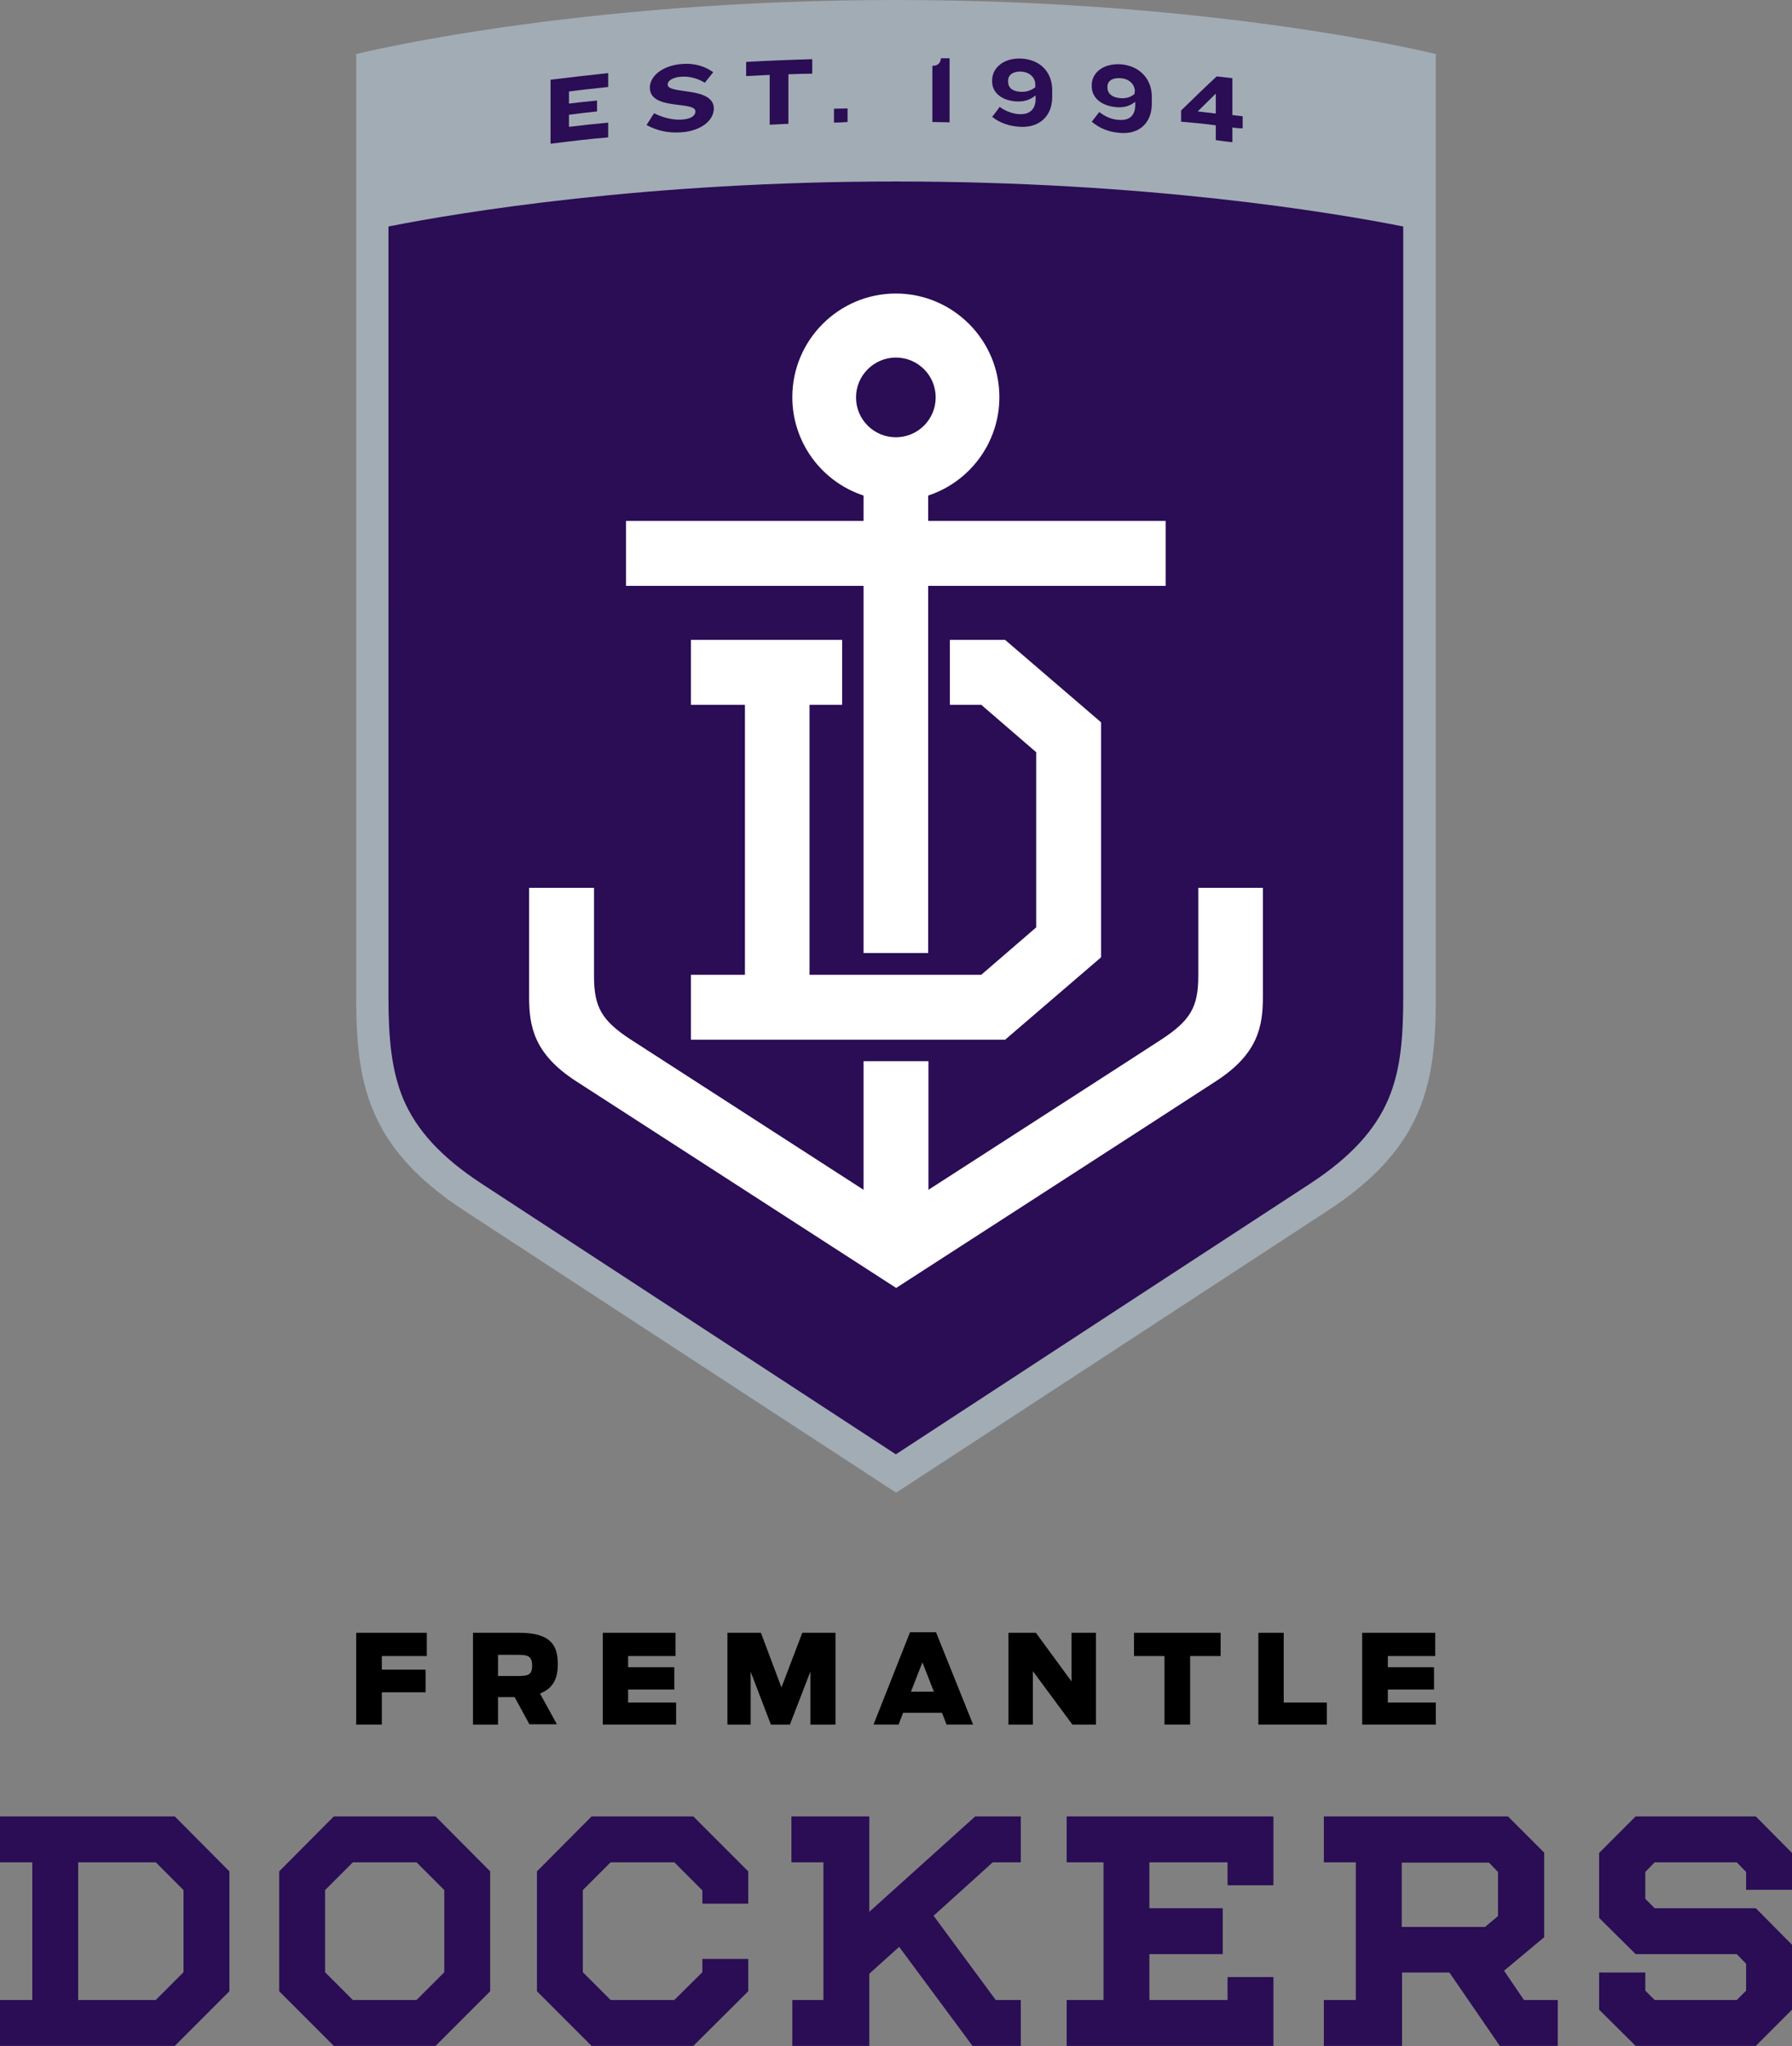 <?xml version="1.0" encoding="utf-8"?>
<!-- Generator: Adobe Illustrator 23.0.3, SVG Export Plug-In . SVG Version: 6.00 Build 0)  -->
<svg version="1.1" id="Layer_1" xmlns="http://www.w3.org/2000/svg" xmlns:xlink="http://www.w3.org/1999/xlink" x="0px" y="0px"
	 viewBox="0 0 593.7 677.6" style="enable-background:new 0 0 593.7 677.6;" xml:space="preserve">
<rect x="0" y="0" width="593.7" height="677.6" fill="#808080" stroke="none"/>
<style type="text/css">
	.st0{fill:#A2ACB4;}
	.st1{fill:#2A0D54;}
	.st2{fill:#FFFFFF;}
</style>
<g>
	<g>
		<path class="st0" d="M296.8,0C189.5,0,118,17.9,118,17.9v59.4V330c0,28,3.4,49.8,35.8,70.9c16.3,10.7,143.1,93.4,143.1,93.4
			s126.7-82.7,143-93.4c32.4-21.1,35.8-42.9,35.8-70.9V77.3V17.9C475.7,17.9,404.1,0,296.8,0"/>
	</g>
	<g>
		<path class="st1" d="M464.9,330c0,13.4-0.8,24.2-4.9,33.9c-4.4,10.4-12.7,19.4-26,28.1c-14.1,9.2-112,73.1-137.2,89.6
			c-25.1-16.4-123.1-80.4-137.2-89.6c-13.3-8.7-21.6-17.7-26-28.1c-4-9.6-4.9-20.5-4.9-33.9V75c23.8-4.7,85.3-14.9,168.1-14.9
			c82.9,0,144.4,10.2,168.1,14.9V330z"/>
	</g>
	<g>
		<polygon class="st2" points="228.9,322.8 228.9,344.3 333,344.3 364.8,317 364.8,239.2 333,211.9 314.7,211.9 314.7,233.4 
			325.1,233.4 343.3,249.1 343.3,307.1 325.1,322.8 268.2,322.8 268.2,233.4 279,233.4 279,211.9 228.9,211.9 228.9,233.4 
			246.8,233.4 246.8,322.8 		"/>
	</g>
	<g>
		<path class="st2" d="M286.1,315.6h21.4V194h78.7v-21.5h-78.7v-8.4c13.7-4.5,23.6-17.4,23.6-32.6c0-18.9-15.4-34.3-34.3-34.3
			c-18.9,0-34.3,15.4-34.3,34.3c0,15.2,9.9,28.1,23.6,32.6v8.4h-78.7V194h78.7V315.6z M296.8,118.4c7.3,0,13.2,5.9,13.2,13.2
			c0,7.3-5.9,13.2-13.2,13.2c-7.3,0-13.2-5.9-13.2-13.2C283.6,124.3,289.6,118.4,296.8,118.4"/>
	</g>
	<g>
		<path class="st2" d="M397,294v29.3c0,10.2-2.7,14.7-12.2,20.9c-6.2,4.1-55.2,35.6-77.2,49.8v-42.6h-21.5v42.6
			c-22-14.2-71-45.8-77.2-49.8c-9.5-6.2-12.1-10.7-12.1-20.9V294h-21.5v36.1c0,9.8,1.6,18.9,15.5,27.9c13.9,9,106.1,68.5,106.1,68.5
			S389.1,367,402.9,358c13.9-9,15.5-18.1,15.5-27.9V294H397z"/>
	</g>
	<g>
		<path class="st1" d="M182.4,47.6V26.4c6.4-0.8,12.7-1.5,19.1-2.2v4.6c-4.3,0.5-8.7,0.9-13,1.5v4c3.1-0.4,6.2-0.7,9.3-1v3.6
			c-3.1,0.3-6.2,0.7-9.3,1.1V42c4.3-0.5,8.7-1,13-1.4v4.9C195.2,46,188.8,46.8,182.4,47.6"/>
	</g>
	<g>
		<path class="st1" d="M225.8,43.8c-4.6,0.4-8.5-0.7-11.6-2.4c0.8-1.3,1.7-2.6,2.5-3.9c3,1.5,6.3,2.3,9.2,2.1
			c3.2-0.2,4.5-1.4,4.5-2.7c0-3.6-15.1-0.2-15.1-7.9c0-3.8,4.2-7.3,10.5-7.8c4.6-0.4,7.9,0.9,10.5,2.7c-0.9,1.2-1.9,2.3-2.8,3.5
			c-2.2-1.4-5.1-2.2-7.8-2c-2.8,0.2-4.5,1.3-4.5,2.6c0,3.4,15.3,0.5,15.3,8C236.4,40.2,231.8,43.4,225.8,43.8"/>
	</g>
	<g>
		<path class="st1" d="M261.2,24.6V41c-2.1,0.1-4.1,0.2-6.2,0.3V24.8c-2.6,0.1-5.2,0.3-7.8,0.4v-4.7c7.3-0.4,14.6-0.7,21.9-0.9v4.8
			C266.4,24.4,263.8,24.5,261.2,24.6"/>
	</g>
	<g>
		<path class="st1" d="M276.3,40.6V36c1.5,0,3-0.1,4.5-0.1v4.5C279.3,40.5,277.8,40.6,276.3,40.6"/>
	</g>
	<g>
		<path class="st1" d="M308.9,40.4V21.8c1.9,0,2.8-1.1,2.8-2.5c1,0,1.9,0,2.9,0v21.2C312.7,40.5,310.8,40.4,308.9,40.4"/>
	</g>
	<g>
		<path class="st1" d="M338.1,42c-3.9-0.2-6.8-1.3-9.4-3.3c0.9-1.1,1.7-2.2,2.5-3.3c1.9,1.4,4.3,2.3,6.5,2.4c3.7,0.2,5.4-1.9,5.4-5
			v-1.2c-1.6,1.3-3.5,2.1-6.1,2c-5.2-0.2-8.3-3-8.3-6.6v-0.4c0-4.1,3.8-7.5,9.7-7.2c6.1,0.3,10.2,4.4,10.2,10.4v2.4
			C348.6,38.2,344.6,42.3,338.1,42 M343,28c0-2.2-1.7-4.1-4.7-4.3c-2.7-0.1-4.3,1.1-4.3,3v0.4c0,1.9,1.4,3.2,4.2,3.3
			c2.1,0.1,3.6-0.6,4.8-1.5V28z"/>
	</g>
	<g>
		<path class="st1" d="M371,44c-3.9-0.3-6.8-1.6-9.3-3.7c0.8-1.1,1.7-2.1,2.5-3.2c1.9,1.5,4.2,2.5,6.5,2.6c3.7,0.3,5.4-1.7,5.4-4.8
			v-1.2c-1.6,1.3-3.5,2-6.1,1.8c-5.2-0.4-8.3-3.2-8.3-6.9v-0.4c0-4.1,3.8-7.3,9.7-6.9c6.1,0.5,10.2,4.8,10.2,10.7v2.4
			C381.6,40.6,377.5,44.6,371,44 M376,30.3c0-2.2-1.7-4.2-4.7-4.4c-2.8-0.2-4.4,0.9-4.4,2.8V29c0,1.9,1.5,3.3,4.2,3.5
			c2.1,0.2,3.6-0.4,4.8-1.4V30.3z"/>
	</g>
	<g>
		<path class="st1" d="M408.3,42.2v4.9c-1.9-0.2-3.7-0.4-5.5-0.7v-4.9c-3.8-0.5-7.7-0.9-11.5-1.2v-3.7c3.9-3.8,7.8-7.6,11.8-11.3
			c1.7,0.2,3.5,0.4,5.2,0.6v12.2c1.1,0.1,2.2,0.3,3.4,0.4v4C410.5,42.5,409.4,42.4,408.3,42.2 M402.8,31c-2,2-4,3.9-6,5.9
			c2,0.2,4,0.5,6,0.7V31z"/>
	</g>
	<g>
		<polygon points="118,540.7 141.4,540.7 141.4,548.4 126.5,548.4 126.5,552.9 141,552.9 141,560.4 126.5,560.4 126.5,571.1 
			118,571.1 		"/>
	</g>
	<g>
		<path d="M170.5,562H165v9.1h-8.3v-30.4h15.4c10.9,0,12.7,4.7,12.7,10.4c0,3.8-0.9,7.8-5.9,9.7l5.6,10.2h-9.1L170.5,562z
			 M171.9,555c3.3,0,4.4-0.6,4.4-3.4c0-2.9-1.1-3.6-4.4-3.6H165v7H171.9z"/>
	</g>
	<g>
		<polygon points="199.7,540.7 223.8,540.7 223.8,548.4 208.1,548.4 208.1,552.1 223.4,552.1 223.4,559.5 208.1,559.5 208.1,563.8 
			224,563.8 224,571.1 199.7,571.1 		"/>
	</g>
	<g>
		<polygon points="241,540.7 252.1,540.7 258.9,558.8 265.8,540.7 276.8,540.7 276.8,571.1 268.5,571.1 268.5,553.5 261.7,571.1 
			255.4,571.1 248.7,553.6 248.7,571.1 241,571.1 		"/>
	</g>
	<g>
		<path d="M301.5,540.5h8.6l12.3,30.6h-8.8l-1.5-3.9h-12.9l-1.5,3.9h-8.3L301.5,540.5z M309.4,560.2l-3.8-9.7l-3.8,9.7H309.4z"/>
	</g>
	<g>
		<polygon points="334.1,540.7 343.2,540.7 355,556.8 355,540.7 363.1,540.7 363.1,571.1 355.3,571.1 342.2,553.4 342.2,571.1 
			334.1,571.1 		"/>
	</g>
	<g>
		<polygon points="385.8,548.4 375.7,548.4 375.7,540.7 404.4,540.7 404.4,548.4 394.3,548.4 394.3,571.1 385.8,571.1 		"/>
	</g>
	<g>
		<polygon points="416.9,540.7 425.3,540.7 425.3,563.8 439.6,563.8 439.6,571.1 416.9,571.1 		"/>
	</g>
	<g>
		<polygon points="451.3,540.7 475.5,540.7 475.5,548.4 459.8,548.4 459.8,552.1 475.1,552.1 475.1,559.5 459.8,559.5 459.8,563.8 
			475.7,563.8 475.7,571.1 451.3,571.1 		"/>
	</g>
	<g>
		<path class="st1" d="M498.3,652.6l13.3-11.1v-28l-12-12h-61v15.2h10.6V638v24.3h-10.6v15.2h25.9v-24.3h15.7l16.7,24.3h19.2v-15.2
			h-11.2L498.3,652.6z M493.2,616.7l3.1,3.2v14.6l-4.3,3.6h-27.6v-21.3H493.2z"/>
	</g>
	<g>
		<path class="st1" d="M0,601.5v15.2h10.7v45.6H0v15.2h57.9L76,659.4v-39.7l-18.1-18.2H0z M60.8,653.1l-9.2,9.2H25.9v-45.6h25.7
			l9.2,9.2V653.1z"/>
	</g>
	<g>
		<path class="st1" d="M110.6,601.5l-18.1,18.2v39.7l18.1,18.1h33.7l18.1-18.1v-39.7l-18.1-18.2H110.6z M147.2,653.1l-9.2,9.2h-21.1
			l-9.2-9.2v-27.2l9.2-9.2H138l9.2,9.2V653.1z"/>
	</g>
	<g>
		<polygon class="st1" points="593.7,625.8 593.7,613.6 581.7,601.5 541.9,601.5 529.8,613.6 529.8,635.1 541.9,647.1 575.4,647.1 
			578.5,650.3 578.5,659.2 575.4,662.3 548.2,662.3 545.1,659.2 545.1,653.2 529.8,653.2 529.8,665.5 541.9,677.5 581.7,677.5 
			593.7,665.5 593.7,644 581.7,631.9 548.2,631.9 545.1,628.8 545.1,619.9 548.2,616.7 575.4,616.7 578.5,619.9 578.5,625.8 		"/>
	</g>
	<g>
		<polygon class="st1" points="196,601.5 177.9,619.7 177.9,659.4 196,677.5 229.7,677.5 247.9,659.4 247.9,648.7 232.7,648.7 
			232.7,653.1 223.4,662.3 202.3,662.3 193.1,653.1 193.1,625.9 202.3,616.7 223.4,616.7 232.7,626 232.7,630.4 247.9,630.4 
			247.9,619.7 229.7,601.5 		"/>
	</g>
	<g>
		<polygon class="st1" points="338.2,616.7 338.2,601.5 323.1,601.5 288,633.1 288,601.5 262.2,601.5 262.2,616.7 272.8,616.7 
			272.8,662.3 262.5,662.3 262.5,677.5 288,677.5 288,653.6 297.9,644.7 322.2,677.5 338.2,677.5 338.2,662.3 329.9,662.3 
			309.3,634.4 328.9,616.7 		"/>
	</g>
	<g>
		<polygon class="st1" points="353.4,616.7 365.6,616.7 365.6,662.3 353.4,662.3 353.4,677.5 421.9,677.5 421.9,654.7 406.7,654.7 
			406.7,662.3 380.8,662.3 380.8,647.1 405.1,647.1 405.1,631.9 380.8,631.9 380.8,616.7 406.7,616.7 406.7,624.3 421.9,624.3 
			421.9,601.5 353.4,601.5 		"/>
	</g>
</g>
</svg>
